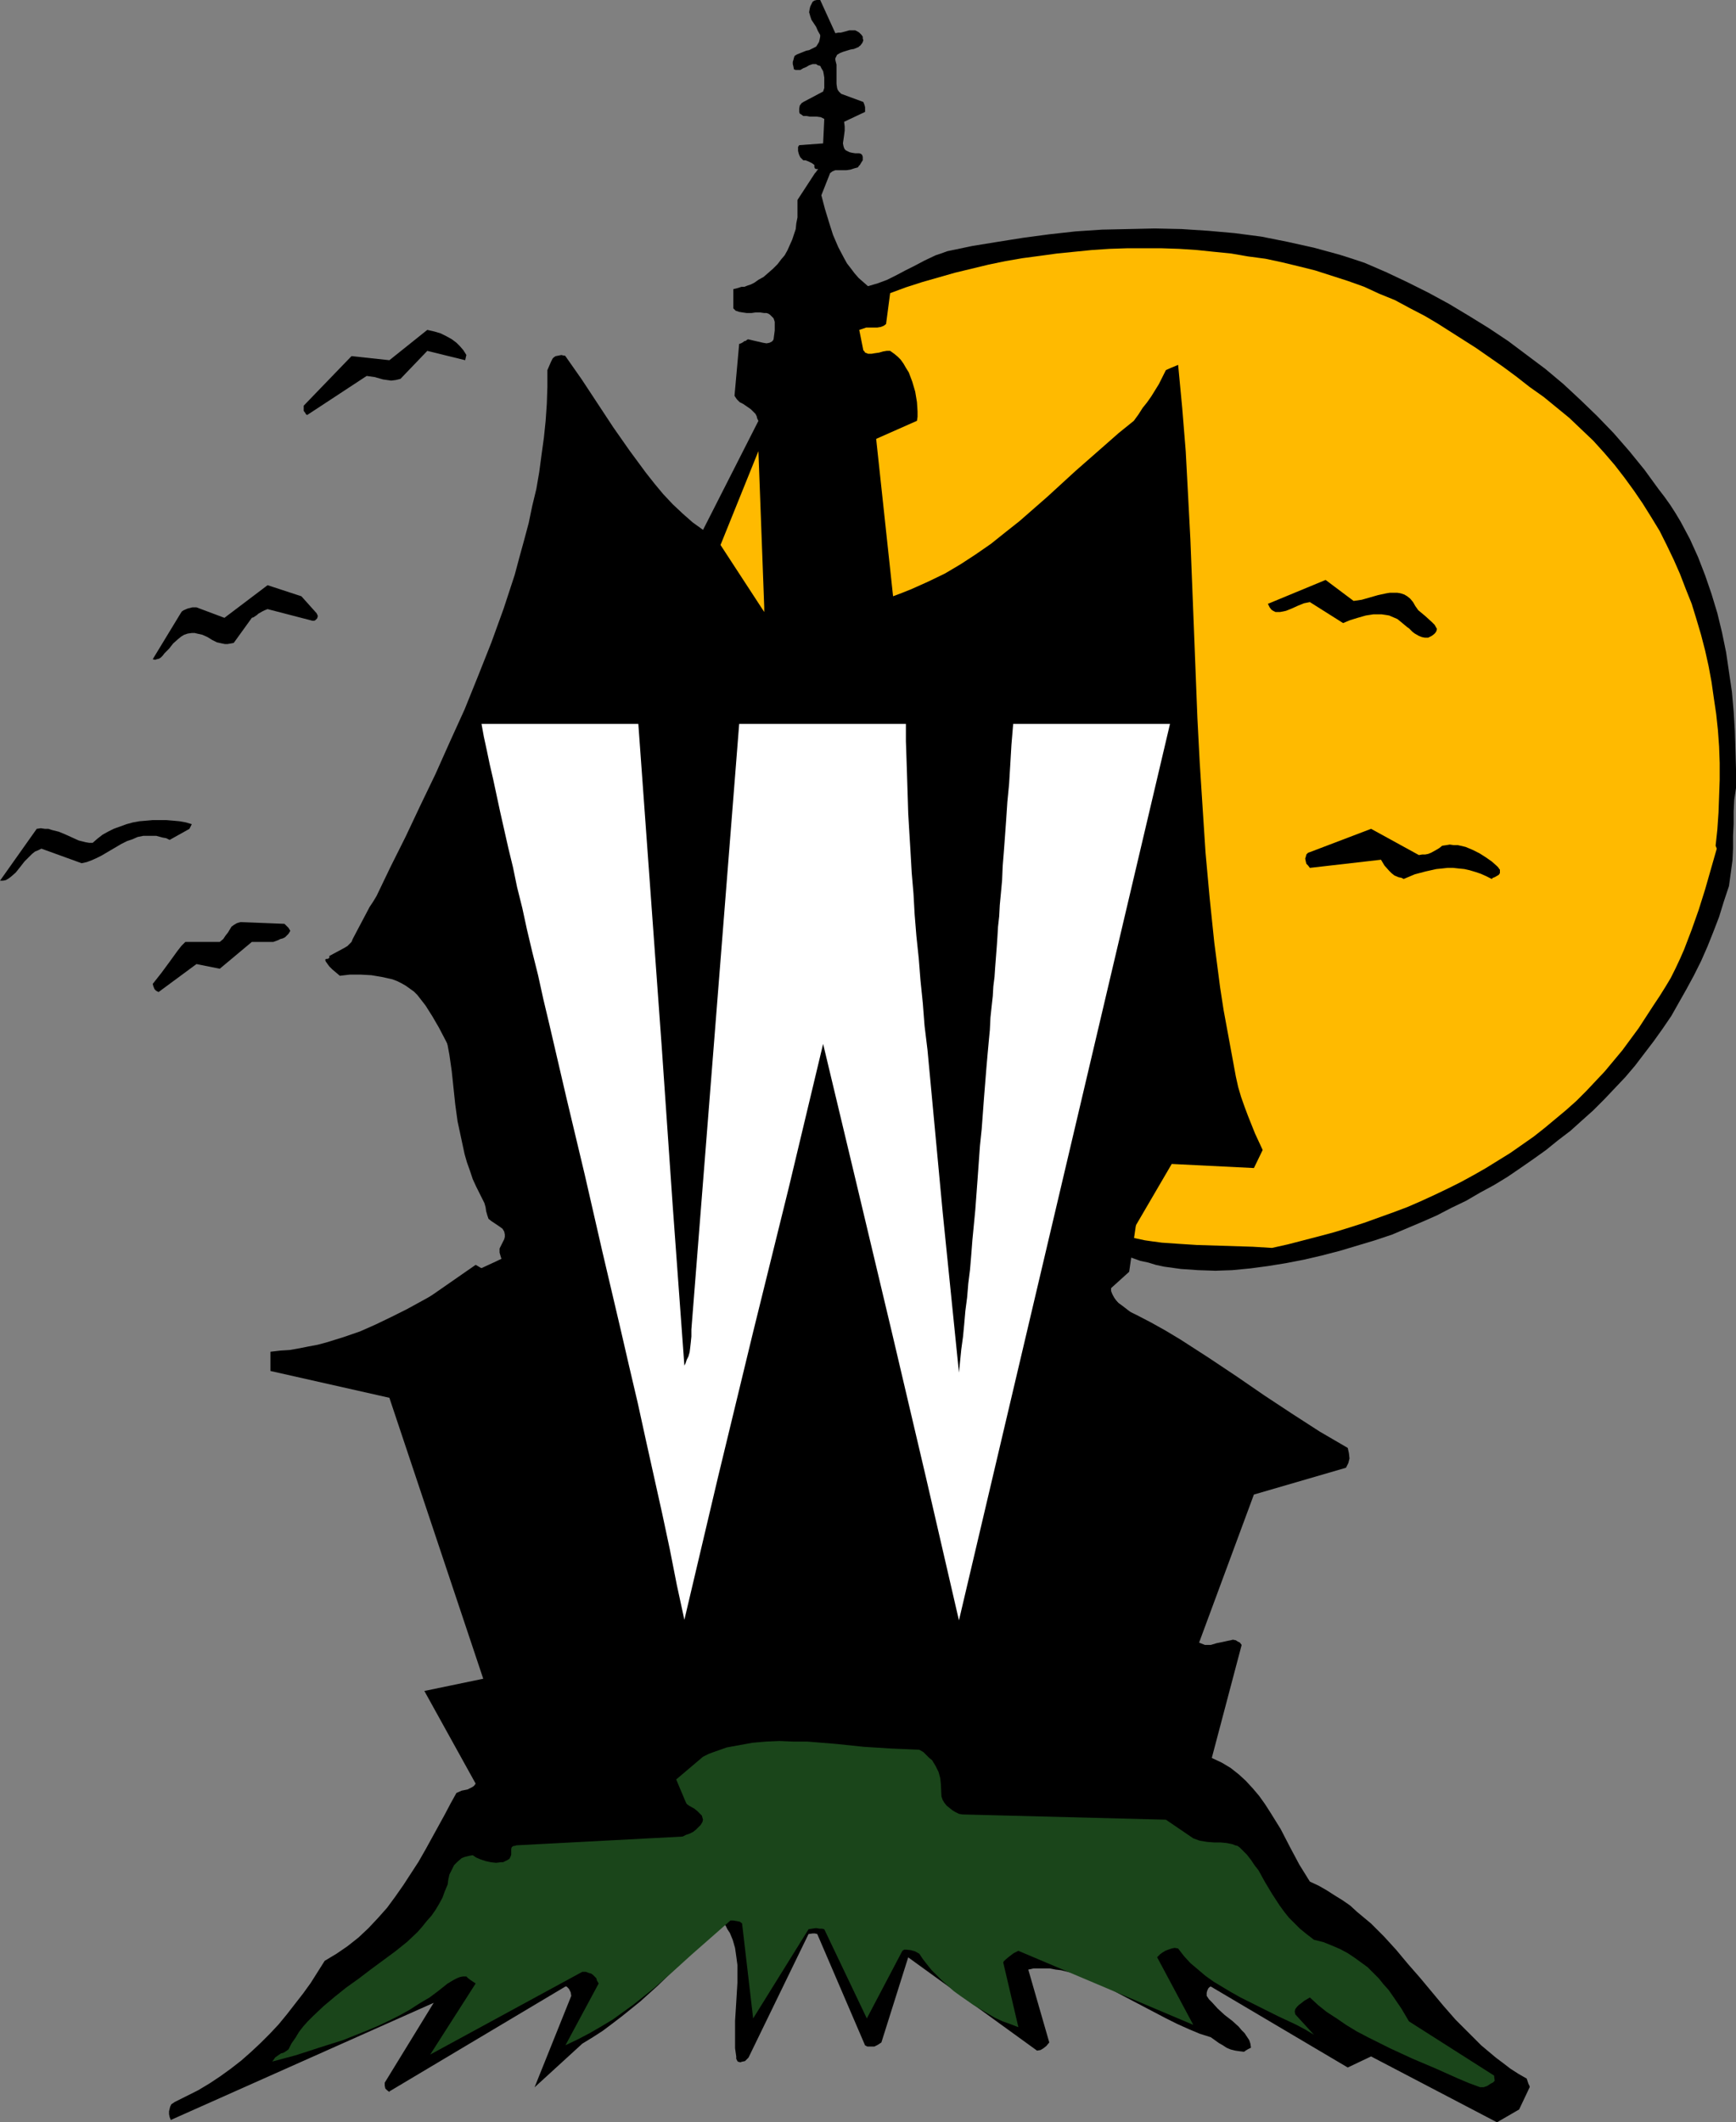 <?xml version="1.0" encoding="UTF-8" standalone="no"?>
<svg
   version="1.0"
   width="127.334mm"
   height="155.668mm"
   id="svg15"
   sodipodi:docname="Haunted House W.wmf"
   xmlns:inkscape="http://www.inkscape.org/namespaces/inkscape"
   xmlns:sodipodi="http://sodipodi.sourceforge.net/DTD/sodipodi-0.dtd"
   xmlns="http://www.w3.org/2000/svg"
   xmlns:svg="http://www.w3.org/2000/svg">
  <rect width="100%" height="100%" fill="#808080" stroke="none"/>
  <sodipodi:namedview
     id="namedview15"
     pagecolor="#ffffff"
     bordercolor="#000000"
     borderopacity="0.25"
     inkscape:showpageshadow="2"
     inkscape:pageopacity="0.0"
     inkscape:pagecheckerboard="0"
     inkscape:deskcolor="#d1d1d1"
     inkscape:document-units="mm" />
  <defs
     id="defs1">
    <pattern
       id="WMFhbasepattern"
       patternUnits="userSpaceOnUse"
       width="6"
       height="6"
       x="0"
       y="0" />
  </defs>
  <path
     style="fill:#000000;fill-opacity:1;fill-rule:evenodd;stroke:none"
     d="m 481.264,218.471 v -5.171 l -0.162,-5.333 -0.162,-5.333 -0.323,-5.332 -0.485,-5.494 -0.808,-5.494 -0.808,-5.494 -1.131,-5.494 -1.293,-5.332 -1.616,-5.333 -1.778,-5.171 -1.939,-5.009 -2.262,-5.009 -1.293,-2.424 -1.293,-2.424 -1.454,-2.424 -1.454,-2.262 -1.616,-2.262 -1.616,-2.101 -3.879,-5.333 -4.202,-5.171 -4.363,-5.009 -4.525,-4.686 -4.687,-4.525 -4.687,-4.363 -5.01,-4.201 -5.171,-3.878 -5.171,-3.878 -5.333,-3.555 -5.495,-3.393 -5.656,-3.393 -5.656,-3.07 -5.818,-2.909 -5.818,-2.747 -5.979,-2.585 -3.394,-1.131 -3.555,-1.131 -3.555,-0.97 -3.555,-0.97 -7.272,-1.616 -7.272,-1.454 -7.434,-0.97 -7.272,-0.646 -7.434,-0.485 -7.434,-0.162 -7.272,0.162 -7.434,0.162 -7.272,0.485 -7.272,0.808 -7.272,0.97 -7.111,1.131 -6.949,1.131 -6.949,1.454 -1.778,0.646 -1.454,0.485 -3.071,1.454 -2.747,1.454 -2.586,1.293 -2.424,1.293 -2.586,1.293 -2.586,0.97 -2.747,0.808 -1.293,-1.131 -1.293,-1.131 -1.131,-1.293 -0.97,-1.293 -1.131,-1.454 -0.808,-1.454 -1.616,-3.07 -1.454,-3.393 -1.131,-3.555 -1.131,-3.717 -0.97,-3.717 2.424,-6.14 0.646,-0.485 0.808,-0.323 h 0.97 2.101 l 1.131,-0.162 0.97,-0.323 1.131,-0.323 0.162,-0.323 0.323,-0.323 0.485,-0.808 0.323,-0.485 v -0.485 -0.485 l -0.162,-0.485 -0.323,-0.323 -0.485,-0.162 h -1.131 l -0.97,-0.162 -0.646,-0.162 -0.646,-0.323 -0.323,-0.162 -0.323,-0.323 -0.162,-0.323 -0.162,-0.485 -0.162,-0.808 0.162,-1.131 0.162,-1.131 0.162,-1.293 v -1.131 l -0.162,-1.293 5.818,-2.747 v -0.485 -0.808 l -0.162,-0.646 -0.323,-0.808 -6.141,-2.262 -0.323,-0.323 -0.323,-0.323 -0.323,-0.485 -0.162,-0.485 -0.162,-1.131 v -1.293 -1.293 -1.293 -1.454 l -0.323,-1.293 v -0.485 l 0.162,-0.323 0.323,-0.646 0.808,-0.485 0.808,-0.323 2.101,-0.646 0.97,-0.162 1.131,-0.485 h 0.162 V 12.927 l 0.485,-0.323 0.485,-0.646 0.162,-0.323 0.162,-0.485 -0.162,-0.485 V 10.18 L 238.854,9.695 238.531,9.372 238.208,9.049 237.723,8.726 237.077,8.403 h -0.485 -1.131 l -1.131,0.323 -1.293,0.323 h -0.646 L 231.582,9.211 227.38,0 h -0.97 l -0.646,0.162 -0.485,0.323 -0.162,0.323 -0.162,0.323 -0.323,0.646 -0.162,0.646 -0.162,0.97 0.323,1.131 0.323,0.97 0.646,0.97 0.646,0.97 0.485,1.131 0.646,1.131 v 0.485 l -0.162,0.808 -0.162,0.646 -0.485,0.808 -0.323,0.485 -0.646,0.323 -0.646,0.323 -0.646,0.323 -0.808,0.162 -0.808,0.323 -1.616,0.646 -0.323,0.162 -0.485,0.323 -0.162,0.485 -0.162,0.646 -0.162,0.485 v 0.646 l 0.162,0.646 0.162,0.808 0.485,0.162 h 0.485 0.808 l 0.808,-0.485 0.808,-0.323 0.808,-0.485 0.97,-0.323 h 0.485 0.485 l 0.485,0.323 0.646,0.162 0.323,0.646 0.485,0.808 0.162,0.808 0.162,0.97 v 0.97 0.97 0.97 l -0.323,0.97 -5.495,2.909 -0.485,0.323 -0.485,0.646 -0.162,0.808 v 0.97 l 0.162,0.485 0.323,0.162 0.646,0.485 h 0.97 l 0.808,0.162 h 1.939 l 1.131,0.162 0.97,0.485 -0.323,6.787 -6.626,0.485 -0.323,0.485 v 0.646 0.485 l 0.162,0.646 0.162,0.485 0.323,0.646 0.323,0.323 0.485,0.485 h 0.646 l 0.808,0.323 0.97,0.485 0.646,0.485 v 0.323 0.323 l 0.162,0.323 0.323,0.162 h 0.162 0.323 v 0.162 l -0.162,0.162 -0.162,0.162 -0.162,0.323 -0.323,0.323 -4.848,7.433 v 1.778 1.454 1.616 l -0.323,1.616 -0.162,1.616 -0.485,1.454 -0.485,1.454 -0.646,1.454 -0.646,1.454 -0.808,1.454 -0.97,1.131 -0.97,1.293 -1.293,1.293 -1.293,1.131 -1.293,1.131 -1.454,0.808 -1.131,0.808 -0.97,0.485 -0.97,0.323 -0.808,0.323 h -0.808 l -0.97,0.323 -0.646,0.162 -0.646,0.162 v 5.333 l 0.323,0.323 0.323,0.323 0.97,0.323 0.97,0.162 1.131,0.162 h 1.293 l 1.131,-0.162 h 1.293 l 1.131,0.162 h 0.646 l 0.485,0.162 0.485,0.323 0.323,0.323 0.323,0.323 0.323,0.323 0.323,0.97 v 1.131 1.293 l -0.323,2.424 -0.162,0.323 -0.323,0.323 -0.323,0.162 -0.323,0.162 -0.808,0.162 -0.97,-0.162 -2.101,-0.485 -2.101,-0.485 -0.485,0.323 -0.162,0.162 h -0.162 -0.162 l -0.162,0.162 -0.485,0.323 -0.323,0.162 -0.485,0.162 -1.293,14.382 0.646,0.97 0.808,0.808 0.97,0.485 2.101,1.454 0.808,0.808 0.485,0.485 0.323,0.646 0.162,0.646 0.323,0.646 -15.353,30.218 -2.909,-2.101 -2.747,-2.424 -2.747,-2.585 -2.586,-2.747 -2.424,-2.909 -2.424,-3.07 -2.262,-3.07 -2.262,-3.07 -4.525,-6.464 -4.363,-6.625 -4.363,-6.625 -4.525,-6.464 -0.162,-0.162 h -0.323 l -0.646,-0.162 -0.808,0.162 -0.808,0.162 -0.485,0.323 -0.323,0.323 -0.485,0.97 -0.485,1.131 -0.485,1.131 v 4.686 l -0.162,4.686 -0.323,4.686 -0.485,4.686 -0.646,4.686 -0.646,4.848 -0.808,4.686 -1.131,4.686 -0.97,4.686 -1.293,4.848 -1.293,4.686 -1.293,4.848 -3.071,9.372 -3.394,9.372 -3.717,9.372 -3.717,9.211 -4.04,8.888 -4.04,9.049 -4.202,8.726 -4.04,8.564 -4.202,8.403 -3.879,8.08 -0.97,1.616 -0.97,1.454 -1.616,3.07 -1.454,2.747 -1.616,3.07 -0.323,0.808 -0.485,0.485 -0.646,0.646 -0.808,0.485 -2.101,1.131 -2.101,1.131 v 0.485 l -0.162,0.162 -0.323,0.162 h -0.323 l -0.323,0.162 v 0.162 l 0.162,0.485 0.162,0.162 0.323,0.485 0.485,0.646 0.808,0.808 2.101,1.778 2.747,-0.323 h 3.071 l 2.909,0.162 2.909,0.485 1.454,0.323 1.454,0.323 1.293,0.485 1.293,0.646 1.131,0.646 1.131,0.808 1.131,0.808 0.97,0.97 2.262,2.909 1.939,3.07 1.778,3.07 1.778,3.393 1.778,3.555 1.454,3.393 3.071,7.11 2.909,7.272 2.909,7.11 1.616,3.393 1.616,3.393 1.778,3.232 1.778,3.07 0.646,1.939 0.646,1.616 0.646,1.454 0.808,1.293 1.293,2.585 0.646,1.293 0.485,1.454 v 1.293 l -0.162,1.131 -0.485,1.131 -0.323,0.485 -0.323,0.485 -4.363,1.616 -4.363,2.101 -4.202,1.939 -4.04,2.262 -8.242,4.525 -8.242,4.525 -4.202,2.101 -4.363,2.101 -4.363,1.939 -4.687,1.616 -4.687,1.454 -2.424,0.646 -2.586,0.485 -2.424,0.485 -2.747,0.485 -2.586,0.162 -2.747,0.323 v 5.333 l 32.968,7.433 26.019,77.887 -16.322,3.393 14.221,25.693 -0.485,0.646 -0.485,0.323 -0.646,0.323 -0.646,0.323 -1.616,0.323 -1.454,0.646 -1.616,2.909 -1.616,3.07 -1.778,3.232 -1.778,3.232 -1.778,3.232 -1.939,3.393 -2.101,3.232 -2.101,3.232 -2.262,3.232 -2.262,3.07 -2.586,2.909 -2.586,2.747 -2.747,2.585 -3.071,2.424 -3.071,2.101 -1.616,0.97 -1.616,0.97 -1.939,3.07 -1.939,3.07 -2.101,2.909 -2.262,2.909 -2.262,2.909 -2.262,2.747 -2.424,2.585 -2.586,2.585 -2.586,2.424 -2.747,2.424 -2.909,2.262 -2.909,2.101 -2.909,1.939 -3.232,1.939 -3.232,1.616 -3.232,1.616 -0.485,0.323 -0.485,0.323 -0.323,0.646 -0.162,0.646 -0.162,0.646 v 0.808 l 0.162,0.808 0.323,0.808 72.885,-32.48 -13.575,22.138 v 0.808 l 0.162,0.808 0.485,0.485 0.646,0.485 v -0.162 l 48.805,-29.086 h 0.323 l 0.162,0.162 0.485,0.485 0.485,0.97 0.162,0.97 -10.181,25.37 13.252,-12.119 2.909,-1.778 2.747,-1.778 2.586,-1.939 2.747,-2.101 5.01,-4.04 4.848,-4.363 4.687,-4.525 4.363,-4.686 4.363,-4.525 4.04,-4.686 0.808,0.97 0.646,0.808 0.485,0.97 0.646,0.97 0.808,1.939 0.646,2.262 0.323,2.262 0.323,2.424 v 2.585 2.424 l -0.323,5.333 -0.323,5.171 v 2.585 2.585 2.424 l 0.323,2.262 v 0.646 l 0.162,0.323 0.162,0.323 0.162,0.162 0.646,0.162 0.485,-0.162 0.808,-0.162 0.485,-0.485 0.485,-0.485 0.162,-0.323 16.484,-33.934 1.131,-0.162 h 0.646 l 0.646,0.162 13.252,30.864 0.646,0.323 h 0.646 0.646 0.646 l 0.97,-0.485 0.485,-0.323 0.485,-0.323 7.434,-23.592 35.715,25.855 0.97,-0.162 0.808,-0.485 0.808,-0.646 0.808,-0.97 -5.818,-20.199 1.454,-0.323 h 1.454 1.616 1.454 l 1.616,0.323 1.454,0.162 3.232,0.808 3.071,1.131 3.232,1.293 3.232,1.454 3.232,1.778 6.464,3.393 6.464,3.393 3.232,1.616 3.232,1.454 3.071,1.293 3.071,0.97 2.262,1.616 1.131,0.646 0.97,0.646 1.131,0.485 1.293,0.323 1.131,0.162 1.293,0.162 0.485,-0.323 0.162,-0.162 h 0.162 v 0 l 0.162,-0.162 0.323,-0.162 0.646,-0.323 -0.162,-1.131 -0.323,-0.97 -0.646,-0.97 -0.646,-0.97 -0.808,-0.808 -0.808,-0.97 -1.778,-1.616 -2.101,-1.616 -1.939,-1.778 -1.616,-1.778 -0.808,-0.808 -0.646,-0.97 v -0.808 l 0.162,-0.646 0.323,-0.646 0.323,-0.323 0.323,-0.162 37.978,22.461 6.464,-3.07 34.907,18.26 6.141,-3.555 2.909,-6.14 v -0.162 -0.162 l -0.323,-0.646 -0.485,-1.454 -2.263,-1.293 -2.262,-1.454 -2.101,-1.616 -1.939,-1.454 -4.04,-3.393 -3.555,-3.555 -3.555,-3.555 -3.394,-3.878 -3.232,-3.878 -3.232,-3.878 -3.394,-3.878 -3.232,-3.878 -3.394,-3.717 -3.555,-3.555 -3.879,-3.232 -1.939,-1.778 -2.101,-1.454 -2.101,-1.293 -2.262,-1.454 -2.262,-1.293 -2.424,-1.131 -2.909,-4.686 -2.586,-4.848 -2.586,-5.009 -2.909,-4.686 -1.454,-2.262 -1.616,-2.262 -1.778,-2.101 -1.939,-2.101 -1.939,-1.778 -2.262,-1.778 -2.424,-1.454 -2.747,-1.293 v -0.162 l 8.242,-31.187 -0.485,-0.646 -0.646,-0.323 -0.485,-0.323 -0.808,-0.162 -0.646,0.162 -0.808,0.162 -1.454,0.323 -0.808,0.162 -0.808,0.162 -1.616,0.485 h -1.616 l -0.808,-0.323 -0.808,-0.323 15.191,-41.044 25.534,-7.433 0.323,-0.646 0.323,-0.646 0.323,-1.293 -0.162,-1.454 -0.323,-1.454 -3.879,-2.262 -3.879,-2.262 -7.757,-5.009 -7.596,-5.009 -7.757,-5.333 -7.757,-5.171 -7.757,-5.009 -4.04,-2.424 -4.04,-2.262 -4.04,-2.101 -4.04,-1.939 -0.97,-1.293 -0.808,-0.97 -1.293,-1.778 -1.454,-1.939 -0.808,-0.97 -0.323,-0.485 -0.485,-0.646 4.687,-7.433 2.101,0.808 2.101,0.808 2.262,0.808 2.262,0.485 2.101,0.646 2.262,0.485 4.687,0.646 4.687,0.323 4.848,0.162 4.687,-0.162 5.01,-0.485 4.848,-0.646 5.01,-0.808 5.01,-0.97 4.848,-1.131 5.01,-1.293 4.848,-1.454 4.848,-1.454 4.848,-1.616 4.202,-1.778 4.202,-1.778 4.04,-1.778 4.04,-2.101 4.04,-1.939 3.879,-2.262 3.879,-2.101 3.717,-2.262 3.555,-2.424 3.717,-2.585 3.394,-2.424 3.394,-2.747 3.394,-2.585 3.232,-2.909 3.071,-2.747 3.071,-3.07 2.909,-3.07 2.909,-3.07 2.747,-3.232 2.586,-3.393 2.586,-3.393 2.424,-3.393 2.424,-3.555 2.101,-3.717 2.101,-3.717 2.101,-3.878 1.939,-3.878 1.778,-4.04 1.616,-4.04 1.616,-4.201 1.293,-4.201 1.454,-4.363 0.485,-3.555 0.485,-3.555 0.162,-3.393 v -3.393 l 0.162,-3.393 v -3.393 l 0.162,-3.232 z"
     id="path1" />
  <path
     style="fill:#ffba00;fill-opacity:1;fill-rule:evenodd;stroke:none"
     d="m 475.608,234.469 0.485,-4.525 0.323,-4.686 0.162,-4.525 0.162,-4.525 v -4.686 l -0.162,-4.525 -0.323,-4.525 -0.485,-4.525 -0.646,-4.363 -0.646,-4.525 -0.808,-4.363 -0.97,-4.363 -1.131,-4.363 -1.293,-4.363 -1.293,-4.201 -1.616,-4.04 -1.616,-4.201 -1.778,-4.04 -1.939,-4.04 -1.939,-3.878 -2.263,-3.717 -2.424,-3.878 -2.424,-3.555 -2.586,-3.555 -2.747,-3.555 -2.909,-3.393 -3.071,-3.393 -3.232,-3.07 -3.394,-3.232 -3.555,-2.909 -3.555,-2.909 -3.879,-2.747 -3.717,-2.909 -3.717,-2.747 -3.717,-2.585 -3.717,-2.585 -3.555,-2.262 -3.555,-2.262 -3.555,-2.262 -3.555,-2.101 -4.04,-2.101 -4.202,-2.262 -4.363,-1.778 -4.202,-1.939 -4.525,-1.616 -4.525,-1.454 -4.525,-1.454 -4.525,-1.131 -4.687,-1.131 -4.525,-0.97 -4.848,-0.646 -4.687,-0.808 -4.848,-0.485 -4.687,-0.485 -4.848,-0.323 -4.848,-0.162 h -4.848 -4.848 l -4.848,0.162 -4.848,0.323 -4.848,0.485 -4.848,0.485 -4.687,0.646 -4.848,0.646 -4.687,0.808 -4.687,0.97 -4.687,1.131 -4.687,1.131 -4.525,1.293 -4.525,1.293 -4.525,1.454 -4.363,1.616 -1.131,8.564 -0.646,0.485 -0.808,0.323 -0.97,0.162 h -0.97 -2.101 l -0.97,0.323 -0.97,0.323 1.131,5.656 0.323,0.323 0.162,0.323 0.485,0.162 0.323,0.162 h 0.97 l 0.97,-0.162 1.131,-0.162 1.131,-0.323 0.97,-0.162 h 0.97 l 1.131,0.808 0.97,0.808 0.808,0.808 0.808,1.131 0.646,1.131 0.808,1.293 0.485,1.293 0.485,1.293 0.808,2.747 0.485,2.909 0.162,2.585 v 1.454 l -0.162,1.131 -11.312,5.009 4.687,43.63 2.586,-0.97 2.424,-0.97 4.687,-2.101 4.687,-2.262 4.363,-2.585 4.202,-2.747 4.202,-2.909 4.04,-3.232 3.879,-3.07 3.879,-3.393 3.879,-3.393 7.757,-7.11 7.919,-6.948 4.04,-3.555 4.202,-3.393 1.293,-1.778 1.131,-1.778 1.293,-1.616 1.131,-1.616 2.101,-3.393 0.97,-1.939 0.97,-1.939 1.454,-0.646 0.808,-0.323 1.131,-0.485 1.131,11.958 0.97,11.958 0.646,12.119 0.646,12.281 0.97,24.562 0.485,12.443 0.485,12.443 0.646,12.443 0.808,12.604 0.808,12.443 1.131,12.443 1.293,12.443 1.616,12.443 0.97,6.302 1.131,6.14 1.131,6.14 1.131,6.14 0.646,2.909 0.808,2.747 0.97,2.747 0.97,2.585 0.97,2.424 0.97,2.424 2.101,4.525 -2.424,5.009 -22.787,-1.131 -11.797,20.199 2.101,0.485 2.262,0.485 2.262,0.323 2.424,0.323 4.687,0.323 5.01,0.323 5.171,0.162 5.171,0.162 5.171,0.162 5.333,0.323 4.363,-0.97 4.363,-1.131 4.363,-1.131 4.202,-1.131 4.202,-1.293 4.04,-1.293 4.04,-1.454 4.04,-1.454 3.879,-1.454 3.717,-1.616 3.879,-1.778 3.717,-1.778 3.555,-1.778 3.555,-1.939 3.394,-1.939 3.394,-2.101 3.394,-2.101 3.232,-2.262 3.232,-2.262 3.071,-2.424 2.909,-2.424 2.909,-2.424 2.909,-2.585 2.747,-2.747 2.586,-2.747 2.586,-2.747 2.424,-2.909 2.424,-2.909 2.262,-3.07 2.262,-3.07 2.101,-3.232 2.101,-3.232 1.616,-2.424 1.616,-2.585 1.454,-2.424 1.293,-2.585 1.293,-2.747 1.131,-2.585 2.101,-5.494 1.939,-5.494 1.778,-5.656 3.232,-11.311 z"
     id="path2" />
  <path
     style="fill:#000000;fill-opacity:1;fill-rule:evenodd;stroke:none"
     d="m 415.005,240.124 -1.454,-1.293 -1.616,-1.131 -1.778,-1.131 -1.939,-0.97 -1.939,-0.808 -2.101,-0.485 h -1.131 l -1.131,-0.162 -0.97,0.162 -1.131,0.162 -0.808,0.646 -0.808,0.485 -1.454,0.808 -0.808,0.323 -0.808,0.162 h -0.808 l -0.97,0.162 -13.252,-7.272 -16.969,6.464 -0.485,0.162 -0.485,0.485 -0.162,0.646 -0.162,0.485 0.162,0.808 0.162,0.646 0.485,0.485 0.485,0.646 19.716,-2.262 0.485,0.808 0.485,0.808 1.293,1.454 0.646,0.646 0.808,0.646 1.131,0.485 0.808,0.162 0.646,0.323 3.071,-1.293 3.071,-0.808 2.909,-0.646 1.616,-0.162 1.454,-0.162 h 1.616 l 1.454,0.162 1.616,0.162 1.454,0.323 1.616,0.485 1.454,0.485 1.454,0.646 1.616,0.808 0.323,-0.323 0.485,-0.162 1.131,-0.646 0.323,-0.485 v -0.485 -0.485 l -0.162,-0.162 -0.323,-0.485 z"
     id="path3" />
  <path
     style="fill:#1a451a;fill-opacity:1;fill-rule:evenodd;stroke:none"
     d="m 414.197,575.426 -23.595,-15.028 -2.101,-3.555 -2.424,-3.555 -1.131,-1.616 -1.454,-1.616 -1.293,-1.616 -1.454,-1.454 -1.616,-1.616 -1.778,-1.293 -1.778,-1.293 -1.939,-1.293 -2.101,-1.131 -2.262,-0.97 -2.424,-0.97 -2.586,-0.646 -2.101,-1.616 -1.778,-1.454 -1.616,-1.616 -1.454,-1.454 -1.293,-1.616 -1.293,-1.778 -2.101,-3.232 -1.939,-3.232 -1.778,-3.232 -1.131,-1.454 -0.97,-1.454 -1.131,-1.454 -1.454,-1.454 -0.485,-0.485 -0.646,-0.485 -0.646,-0.162 -0.808,-0.323 -1.616,-0.323 -1.778,-0.162 h -0.808 -0.97 l -1.939,-0.162 -1.939,-0.323 -1.778,-0.646 -7.596,-5.171 -56.401,-1.454 v 0 l -0.97,-0.162 -0.97,-0.485 -0.808,-0.485 -0.808,-0.646 -0.808,-0.646 -0.646,-0.808 -0.485,-0.808 -0.323,-0.97 -0.162,-3.393 -0.162,-1.616 -0.485,-1.778 -0.808,-1.616 -0.485,-0.808 -0.485,-0.808 -0.808,-0.646 -0.808,-0.808 -0.808,-0.808 -1.131,-0.646 -3.717,-0.162 -3.879,-0.162 -7.757,-0.485 -7.757,-0.808 -7.919,-0.646 h -3.879 l -3.879,-0.162 -3.717,0.162 -3.717,0.323 -3.555,0.646 -3.555,0.646 -3.232,1.131 -1.778,0.646 -1.616,0.808 -7.434,6.302 2.586,6.14 0.323,0.646 0.646,0.485 1.454,0.808 0.808,0.646 0.646,0.646 0.646,0.646 0.323,1.131 -0.162,0.646 -0.485,0.808 -0.646,0.646 -0.646,0.646 -0.808,0.646 -0.97,0.485 -0.97,0.323 -0.97,0.485 -46.058,2.424 -0.485,0.162 h -0.323 l -0.485,0.323 -0.162,0.485 v 0.485 1.131 l -0.162,0.485 -0.323,0.646 -0.485,0.323 -0.646,0.323 -0.646,0.323 h -0.646 l -1.293,0.162 -1.454,-0.162 -1.454,-0.323 -1.454,-0.485 -1.131,-0.485 -0.97,-0.646 -0.97,0.162 -0.646,0.162 -0.646,0.162 -0.808,0.323 -1.131,0.97 -0.97,0.97 -0.646,1.293 -0.646,1.293 -0.323,1.454 -0.162,1.293 -0.808,1.939 -0.646,1.778 -0.97,1.778 -0.97,1.616 -1.131,1.616 -1.293,1.454 -1.293,1.616 -1.293,1.454 -2.909,2.747 -3.232,2.585 -6.787,5.009 -3.394,2.585 -3.394,2.424 -3.232,2.585 -3.071,2.585 -2.909,2.747 -1.454,1.454 -1.293,1.454 -1.131,1.454 -0.97,1.616 -1.131,1.616 -0.808,1.616 -0.646,0.485 -0.808,0.485 -0.646,0.162 -0.485,0.323 -1.131,0.808 -0.323,0.485 -0.485,0.646 6.626,-1.778 6.464,-2.101 6.626,-2.101 6.464,-2.585 3.071,-1.293 3.071,-1.454 2.909,-1.454 2.909,-1.616 2.747,-1.778 2.747,-1.616 2.586,-1.939 2.424,-1.939 0.323,-0.162 0.485,-0.323 1.131,-0.646 0.646,-0.323 0.808,-0.323 0.808,-0.162 h 0.97 l 0.485,0.485 0.646,0.485 1.454,0.97 -12.605,19.714 42.179,-22.946 h 0.97 l 0.808,0.323 0.646,0.162 0.485,0.323 0.485,0.485 0.485,0.485 0.162,0.646 0.485,0.808 -9.212,17.129 3.394,-1.616 3.394,-1.778 3.071,-1.778 3.232,-1.939 2.909,-2.101 2.909,-2.101 5.656,-4.525 5.333,-4.686 5.171,-4.686 5.333,-4.686 5.333,-4.686 h 0.808 l 0.97,0.162 0.808,0.162 0.646,0.485 3.071,26.339 15.353,-24.723 0.97,-0.162 1.131,-0.162 0.97,0.162 h 0.646 l 0.646,0.162 11.797,24.723 9.858,-18.745 0.485,-0.323 h 0.646 l 1.293,0.162 1.131,0.323 1.131,0.646 0.97,1.454 1.131,1.454 1.293,1.616 1.454,1.454 1.454,1.454 1.616,1.454 1.616,1.454 1.778,1.293 3.717,2.585 4.04,2.424 1.939,1.131 2.101,0.97 2.262,0.808 2.101,0.808 -4.202,-17.937 0.162,-0.323 0.485,-0.485 0.97,-0.808 1.293,-0.97 1.293,-0.646 48.482,20.522 -10.02,-18.745 0.323,-0.323 0.485,-0.485 0.646,-0.485 0.808,-0.485 0.808,-0.323 0.97,-0.323 0.808,-0.162 0.97,0.162 1.616,2.101 1.778,1.939 2.101,1.778 2.101,1.778 2.262,1.616 2.424,1.454 2.424,1.454 2.586,1.454 5.171,2.585 5.171,2.585 5.171,2.424 2.424,1.293 2.424,1.454 -5.171,-5.656 -0.162,-0.808 0.162,-0.646 0.485,-0.646 0.485,-0.485 0.646,-0.485 0.808,-0.646 0.808,-0.485 0.808,-0.485 2.262,2.101 2.424,1.939 2.747,1.778 2.586,1.778 2.909,1.778 3.071,1.616 6.141,3.07 6.303,2.909 6.464,2.747 6.141,2.747 3.071,1.293 3.071,1.131 h 0.97 l 0.97,-0.323 0.97,-0.646 0.646,-0.323 0.485,-0.485 z"
     id="path4" />
  <path
     style="fill:#000000;fill-opacity:1;fill-rule:evenodd;stroke:none"
     d="m 398.36,174.357 -0.646,-1.131 -0.808,-0.808 -1.778,-1.616 -0.97,-0.808 -0.97,-0.808 -0.808,-1.131 -0.646,-1.131 -0.808,-0.97 -0.808,-0.646 -0.808,-0.485 -0.97,-0.323 -0.97,-0.162 h -0.97 -1.131 l -0.97,0.162 -2.262,0.485 -2.262,0.646 -2.262,0.646 -2.262,0.323 -7.757,-5.817 -15.999,6.625 0.485,0.97 0.485,0.646 0.485,0.323 0.646,0.323 h 0.646 0.646 l 0.808,-0.162 0.808,-0.162 1.616,-0.646 1.778,-0.808 1.616,-0.646 0.808,-0.162 0.808,-0.162 9.212,5.817 1.939,-0.808 2.101,-0.646 2.262,-0.646 2.101,-0.323 h 1.131 1.131 l 1.131,0.162 0.97,0.162 1.131,0.485 1.131,0.485 0.808,0.646 0.97,0.808 0.97,0.808 0.485,0.323 0.323,0.323 0.646,0.646 0.646,0.485 1.131,0.646 0.808,0.323 0.808,0.162 h 0.323 0.646 l 0.97,-0.485 0.646,-0.485 0.323,-0.323 0.323,-0.485 z"
     id="path5" />
  <path
     style="fill:#000000;fill-opacity:1;fill-rule:evenodd;stroke:none"
     d="m 363.13,402.2 -52.037,-40.236 -1.131,-0.808 -0.485,-0.485 -0.485,-0.646 -0.323,-0.646 -0.323,-0.646 -0.323,-0.808 v -0.808 l 5.01,-4.525 5.333,-36.843 0.162,-0.808 0.485,-0.485 0.646,-0.485 0.646,-0.323 0.808,-0.323 0.646,-0.162 0.808,-0.485 0.646,-0.323 13.898,3.393 0.485,-0.323 0.323,-0.162 v -0.162 l 0.162,-0.162 0.323,-0.162 0.646,-0.485 v -1.616 l -0.323,-1.616 -0.485,-3.393 -0.808,-3.232 -0.97,-3.393 -0.97,-3.393 -0.97,-3.555 -0.646,-3.555 -0.162,-1.778 -0.162,-1.939 -3.394,-39.267 -1.616,-19.714 -1.454,-19.714 -1.454,-19.553 -0.97,-19.714 -0.97,-19.553 -0.162,-9.857 -0.323,-9.695 -2.101,4.686 -2.262,4.525 -2.424,4.525 -2.424,4.363 -5.171,8.726 -5.333,8.564 -10.989,16.805 -5.495,8.403 -5.495,8.403 -5.333,8.564 -2.586,4.363 -2.424,4.363 -2.424,4.525 -2.262,4.525 -2.101,4.686 -2.101,4.686 -1.939,4.848 -1.939,4.848 -1.616,5.009 -1.616,5.171 -1.293,5.171 -1.131,5.332 -1.131,5.494 -0.646,5.656 -0.323,0.646 -0.162,0.646 -0.162,0.485 v 0.323 l -0.162,0.162 v 0.162 0.162 l -0.323,0.162 -0.323,0.162 -0.808,0.323 -0.808,0.485 -1.131,0.323 h -0.646 -0.646 l -1.131,-0.323 -0.97,-0.646 -0.97,-0.646 -0.97,-0.808 -1.131,-0.646 -1.131,-0.808 -1.293,-0.323 h -1.939 -1.939 l -1.939,-0.323 -1.778,-0.323 -1.939,-0.485 -1.939,-0.485 -1.778,-0.646 -1.939,-0.808 -1.131,0.323 -0.97,0.162 -1.131,-0.162 -0.808,-0.162 -0.646,-0.162 -1.454,-3.07 -1.454,-3.07 -2.909,-6.625 -2.747,-6.787 -2.909,-6.787 -2.909,-6.948 -2.909,-6.787 -3.071,-6.625 -1.616,-3.07 -1.616,-3.232 -0.808,-2.909 -0.97,-2.747 -1.131,-2.585 -2.424,-5.332 -1.131,-2.424 -1.131,-2.585 -0.97,-2.747 -2.262,-4.686 -2.101,-4.686 -1.939,-5.009 -1.939,-4.848 -1.778,-4.848 -1.616,-5.009 -3.232,-10.019 -3.071,-9.857 -2.909,-9.695 -3.071,-9.534 -1.454,-4.525 -1.454,-4.525 -0.323,-1.454 -0.323,-0.97 -0.162,-0.808 v -0.646 l -0.97,1.778 -0.808,1.778 -0.646,1.939 -0.646,1.939 -0.808,4.04 -0.646,4.201 -0.808,4.04 -0.485,2.101 -0.485,1.939 -0.808,2.101 -0.808,1.778 -0.97,1.939 -1.131,1.616 -1.293,5.333 -1.293,5.171 -1.454,5.009 -1.454,5.171 -1.778,5.009 -1.778,5.009 -3.717,9.857 -7.919,19.553 -3.717,9.857 -3.555,10.019 -2.586,4.363 -5.333,9.049 -2.586,4.363 -2.424,4.363 -1.939,4.201 -0.97,2.262 -0.808,2.101 -0.646,2.262 -0.485,2.101 10.181,0.646 1.616,1.778 1.454,1.778 1.293,1.939 1.131,1.778 1.131,1.939 0.97,2.101 0.808,1.939 0.646,2.101 0.646,2.101 0.646,2.101 0.808,4.363 0.808,4.363 0.646,4.525 0.97,9.211 0.646,4.686 0.97,4.525 0.97,4.525 0.646,2.262 0.808,2.262 0.808,2.424 0.97,2.101 1.131,2.262 1.131,2.262 0.323,1.131 0.162,1.131 0.323,1.131 0.323,0.97 0.808,0.646 0.97,0.646 0.97,0.646 1.131,0.808 0.485,0.808 0.162,0.808 v 0.646 l -0.162,0.646 -0.646,1.293 -0.323,0.646 -0.323,0.646 v 1.131 l 0.323,1.131 0.323,0.97 0.162,1.293 v 0.485 l -0.162,0.485 -0.162,0.485 -0.323,0.485 -0.323,0.162 -0.485,0.323 -0.646,0.162 -0.646,0.162 -4.687,-2.747 -38.624,26.824 82.096,28.925 23.756,50.901 65.935,-1.293 1.616,-2.585 1.293,-2.747 1.131,-2.909 0.97,-2.909 1.939,-6.302 0.808,-3.232 0.97,-3.07 0.97,-3.07 0.97,-3.07 1.293,-2.909 1.293,-2.747 1.616,-2.585 0.97,-1.293 0.97,-1.131 1.131,-0.97 1.131,-1.131 1.293,-0.808 1.293,-0.97 77.248,-8.564 z"
     id="path6" />
  <path
     style="fill:#000000;fill-opacity:1;fill-rule:evenodd;stroke:none"
     d="m 303.335,221.541 v -4.525 l -0.808,-0.162 h -0.646 l -1.293,0.162 -1.293,0.323 -1.293,0.808 -1.293,0.808 -1.293,1.131 -1.293,1.293 -1.293,1.293 -2.424,2.747 -2.586,2.747 -1.293,1.131 -1.454,0.97 -1.454,0.646 -1.293,0.485 h -0.485 -0.485 l -1.131,-0.162 h -0.485 l -0.485,0.162 -0.646,0.162 -0.485,0.485 -0.162,0.485 -0.162,0.162 -0.485,0.323 h -0.162 v 0.323 0.485 l 0.162,0.162 0.323,0.485 -7.919,9.695 v 0.485 0.485 0.162 l 0.162,0.323 0.485,0.323 0.646,0.162 0.646,0.162 0.646,0.162 0.808,0.162 0.808,0.485 0.323,3.393 0.162,3.393 0.162,3.555 v 3.555 3.555 l -0.162,3.555 -0.162,3.555 -0.323,3.717 -0.323,3.555 -0.646,3.555 -0.646,3.555 -0.646,3.555 -0.97,3.393 -0.97,3.393 -1.131,3.393 -1.293,3.232 -0.162,0.646 0.162,0.485 0.162,0.485 0.323,0.323 0.97,0.808 0.97,0.808 18.746,-2.262 z"
     id="path7" />
  <path
     style="fill:#000000;fill-opacity:1;fill-rule:evenodd;stroke:none"
     d="m 246.45,109.72 -0.485,-1.616 h -0.323 l -0.485,-0.485 -0.485,-0.485 -0.646,-0.646 -1.131,-0.485 -1.293,-0.162 -0.97,-0.162 h -1.131 -1.131 -2.262 -1.293 l -0.97,-0.808 -0.97,-0.808 -0.808,-0.97 -0.646,-1.131 -0.485,-1.293 -0.485,-1.131 -0.323,-1.454 -0.323,-1.293 -0.323,-2.909 V 90.976 l -0.162,-2.909 -0.323,-2.585 5.01,-3.393 -7.434,-12.443 -6.464,8.888 1.778,5.494 -2.424,18.583 -8.727,0.485 -0.162,0.485 v 0.485 0.162 l 0.162,0.323 0.646,0.485 0.808,0.485 0.808,0.323 0.808,0.323 0.646,0.323 0.323,0.323 0.162,0.162 6.141,74.332 0.485,0.485 0.485,0.323 1.131,0.323 1.454,0.323 h 1.454 l 1.454,-0.323 1.454,-0.485 1.293,-0.485 1.293,-0.646 0.646,-0.646 0.646,-0.646 1.293,-0.97 1.454,-0.808 1.131,-0.485 1.293,-0.646 0.97,-0.485 0.97,-0.808 0.323,-0.323 0.323,-0.646 -4.848,-50.093 -1.778,-7.595 0.323,-0.485 0.485,-0.646 0.485,-0.485 0.646,-0.646 0.646,-0.808 0.808,-0.485 0.97,-0.323 0.97,-0.323 7.111,-1.293 z"
     id="path8" />
  <path
     style="fill:#ffba00;fill-opacity:1;fill-rule:evenodd;stroke:none"
     d="m 211.866,168.378 -1.616,-43.306 -10.504,26.016 12.12,18.583 z"
     id="path9" />
  <path
     style="fill:#000000;fill-opacity:1;fill-rule:evenodd;stroke:none"
     d="m 189.241,310.093 -1.778,-4.686 -1.293,-4.686 -1.293,-5.009 -0.97,-4.848 -0.97,-5.009 -0.808,-5.009 -0.485,-5.009 -0.485,-5.171 -0.323,-5.009 -0.323,-5.171 -0.485,-10.342 -0.162,-10.18 -0.162,-10.18 -32.16,-23.269 -0.646,2.585 -0.646,2.747 -0.485,2.747 -0.162,2.747 -0.162,2.747 v 2.909 l 0.162,2.747 0.323,2.909 0.323,2.909 0.646,2.909 1.131,5.979 1.454,6.14 1.778,5.979 3.394,12.281 1.778,6.14 1.454,6.14 1.131,6.302 0.485,3.07 0.323,2.909 0.323,3.07 0.162,3.07 v 3.07 l -0.162,2.909 19.554,8.564 0.162,0.162 v 0.323 l 0.485,0.485 0.808,0.646 0.808,0.646 0.485,0.323 0.646,0.323 0.646,0.162 1.454,0.162 0.646,-0.162 1.616,-0.162 0.323,-0.162 0.162,-0.162 0.646,-0.646 0.485,-0.808 v -0.485 z"
     id="path10" />
  <path
     style="fill:#000000;fill-opacity:1;fill-rule:evenodd;stroke:none"
     d="m 129.285,98.409 -0.808,-1.293 -0.97,-1.131 -0.97,-0.97 -1.293,-0.97 -1.454,-0.808 -1.616,-0.808 -1.616,-0.485 -2.101,-0.485 -10.504,8.403 -10.504,-1.131 -13.252,13.735 v 0.808 0.646 l 0.485,0.646 0.162,0.323 0.323,0.162 16.484,-10.827 1.131,0.162 1.131,0.162 1.131,0.323 1.131,0.323 1.131,0.162 1.131,0.162 1.293,-0.162 1.293,-0.323 7.434,-7.756 10.504,2.585 z"
     id="path11" />
  <path
     style="fill:#000000;fill-opacity:1;fill-rule:evenodd;stroke:none"
     d="m 87.752,169.994 -4.202,-4.686 -9.373,-3.07 -11.959,9.049 -7.757,-2.909 h -1.131 l -1.293,0.323 -1.131,0.485 -0.485,0.323 -0.323,0.485 -7.757,12.766 0.646,0.162 0.485,-0.162 0.646,-0.162 0.485,-0.323 0.485,-0.485 0.485,-0.646 1.293,-1.293 1.131,-1.454 1.454,-1.293 0.808,-0.646 0.808,-0.485 0.97,-0.323 1.131,-0.162 h 0.808 l 0.646,0.162 1.454,0.323 1.454,0.646 1.293,0.808 1.293,0.646 1.454,0.323 0.808,0.162 h 0.646 l 0.97,-0.162 0.808,-0.162 5.01,-6.948 0.485,-0.162 0.485,-0.323 0.485,-0.323 0.323,-0.323 1.131,-0.646 0.646,-0.323 0.808,-0.323 12.444,3.232 h 0.485 l 0.323,-0.162 0.323,-0.323 0.162,-0.162 0.162,-0.485 v -0.323 l -0.162,-0.323 z"
     id="path12" />
  <path
     style="fill:#000000;fill-opacity:1;fill-rule:evenodd;stroke:none"
     d="m 79.995,257.253 -1.131,-1.131 -12.12,-0.485 -0.646,0.162 -0.485,0.162 -0.808,0.485 -0.646,0.485 -0.485,0.808 -0.485,0.808 -0.646,0.808 -0.646,0.97 -0.97,0.808 h -9.535 l -1.131,1.131 -1.131,1.454 -2.101,2.909 -2.262,3.07 -2.424,3.07 0.162,0.646 0.323,0.808 0.485,0.485 0.323,0.162 0.323,0.162 10.504,-7.756 6.464,1.293 8.888,-7.433 h 5.979 l 1.293,-0.485 0.646,-0.323 0.646,-0.162 0.646,-0.323 0.485,-0.485 0.485,-0.485 0.485,-0.808 z"
     id="path13" />
  <path
     style="fill:#000000;fill-opacity:1;fill-rule:evenodd;stroke:none"
     d="m 53.169,228.49 -1.616,-0.485 -1.778,-0.323 -1.778,-0.162 -1.939,-0.162 h -1.778 -1.939 l -1.778,0.162 -1.939,0.162 -1.778,0.323 -1.778,0.485 -1.778,0.646 -1.778,0.646 -1.616,0.808 -1.454,0.808 -1.454,1.131 -1.293,1.131 h -0.97 l -0.97,-0.162 -1.939,-0.485 -3.555,-1.616 -1.939,-0.808 -1.939,-0.485 -0.97,-0.323 H 12.444 l -1.131,-0.162 -1.131,0.162 L 0,244.164 h 0.808 l 0.808,-0.162 0.808,-0.485 0.646,-0.485 1.293,-1.131 1.293,-1.616 1.131,-1.454 1.454,-1.454 0.646,-0.646 0.808,-0.646 0.808,-0.323 0.97,-0.485 11.151,4.04 1.454,-0.323 1.293,-0.485 1.454,-0.646 1.293,-0.646 2.747,-1.616 2.747,-1.616 1.616,-0.808 1.454,-0.485 1.454,-0.646 1.616,-0.323 h 1.778 1.778 l 1.778,0.485 0.97,0.162 0.97,0.485 5.495,-3.07 z"
     id="path14" />
  <path
     style="fill:#ffffff;fill-opacity:1;fill-rule:evenodd;stroke:none"
     d="m 265.843,449.223 -9.212,-39.913 -9.373,-39.913 -9.535,-40.075 -9.535,-39.913 -9.535,39.913 -9.858,39.913 -9.696,40.075 -9.373,39.751 -2.101,-9.695 -1.939,-9.857 -2.101,-9.857 -2.262,-10.18 -2.263,-10.18 -2.262,-10.342 -2.424,-10.342 -2.424,-10.503 -5.01,-21.33 -4.848,-21.168 -5.01,-21.007 -4.848,-20.845 -1.616,-6.787 -1.454,-6.625 -1.616,-6.464 -1.454,-6.14 -1.293,-5.979 -1.454,-5.817 -1.131,-5.494 -1.293,-5.332 -1.131,-5.009 -1.131,-5.009 -0.97,-4.525 -0.97,-4.525 -0.97,-4.201 -0.808,-3.878 -0.808,-3.717 -0.646,-3.555 h 43.472 l 3.232,44.599 3.232,44.599 3.071,44.438 1.616,22.138 1.616,22.138 0.323,-0.646 0.323,-0.97 0.485,-0.97 0.323,-1.131 0.162,-1.293 0.162,-1.454 0.162,-1.616 v -1.939 l 13.252,-167.893 h 46.219 v 4.848 l 0.162,4.686 0.162,5.009 0.162,5.171 0.162,5.171 0.323,5.494 0.323,5.333 0.323,5.656 0.485,5.656 0.323,5.817 0.485,5.979 0.646,6.14 0.485,6.14 0.646,6.302 0.485,6.302 0.808,6.625 2.101,22.461 2.101,22.461 4.525,44.599 0.323,-3.232 0.323,-3.232 0.485,-3.555 0.323,-3.393 0.323,-3.717 0.485,-3.717 0.323,-3.878 0.485,-3.878 0.323,-3.878 0.323,-4.201 0.808,-8.403 0.646,-8.726 0.646,-9.049 0.485,-4.686 0.323,-4.363 0.323,-4.363 0.323,-4.04 0.323,-4.04 0.323,-3.717 0.323,-3.555 0.323,-3.393 0.162,-3.393 0.323,-3.07 0.323,-2.909 0.162,-2.747 0.323,-2.585 0.162,-2.424 0.162,-2.101 0.162,-2.101 0.162,-2.101 0.162,-2.424 0.162,-2.747 0.323,-2.909 0.162,-3.07 0.323,-3.393 0.323,-3.555 0.162,-3.878 0.323,-4.04 0.323,-4.363 0.323,-4.525 0.323,-4.848 0.485,-5.009 0.323,-5.332 0.323,-5.494 0.485,-5.817 h 43.472 z"
     id="path15" />
</svg>
